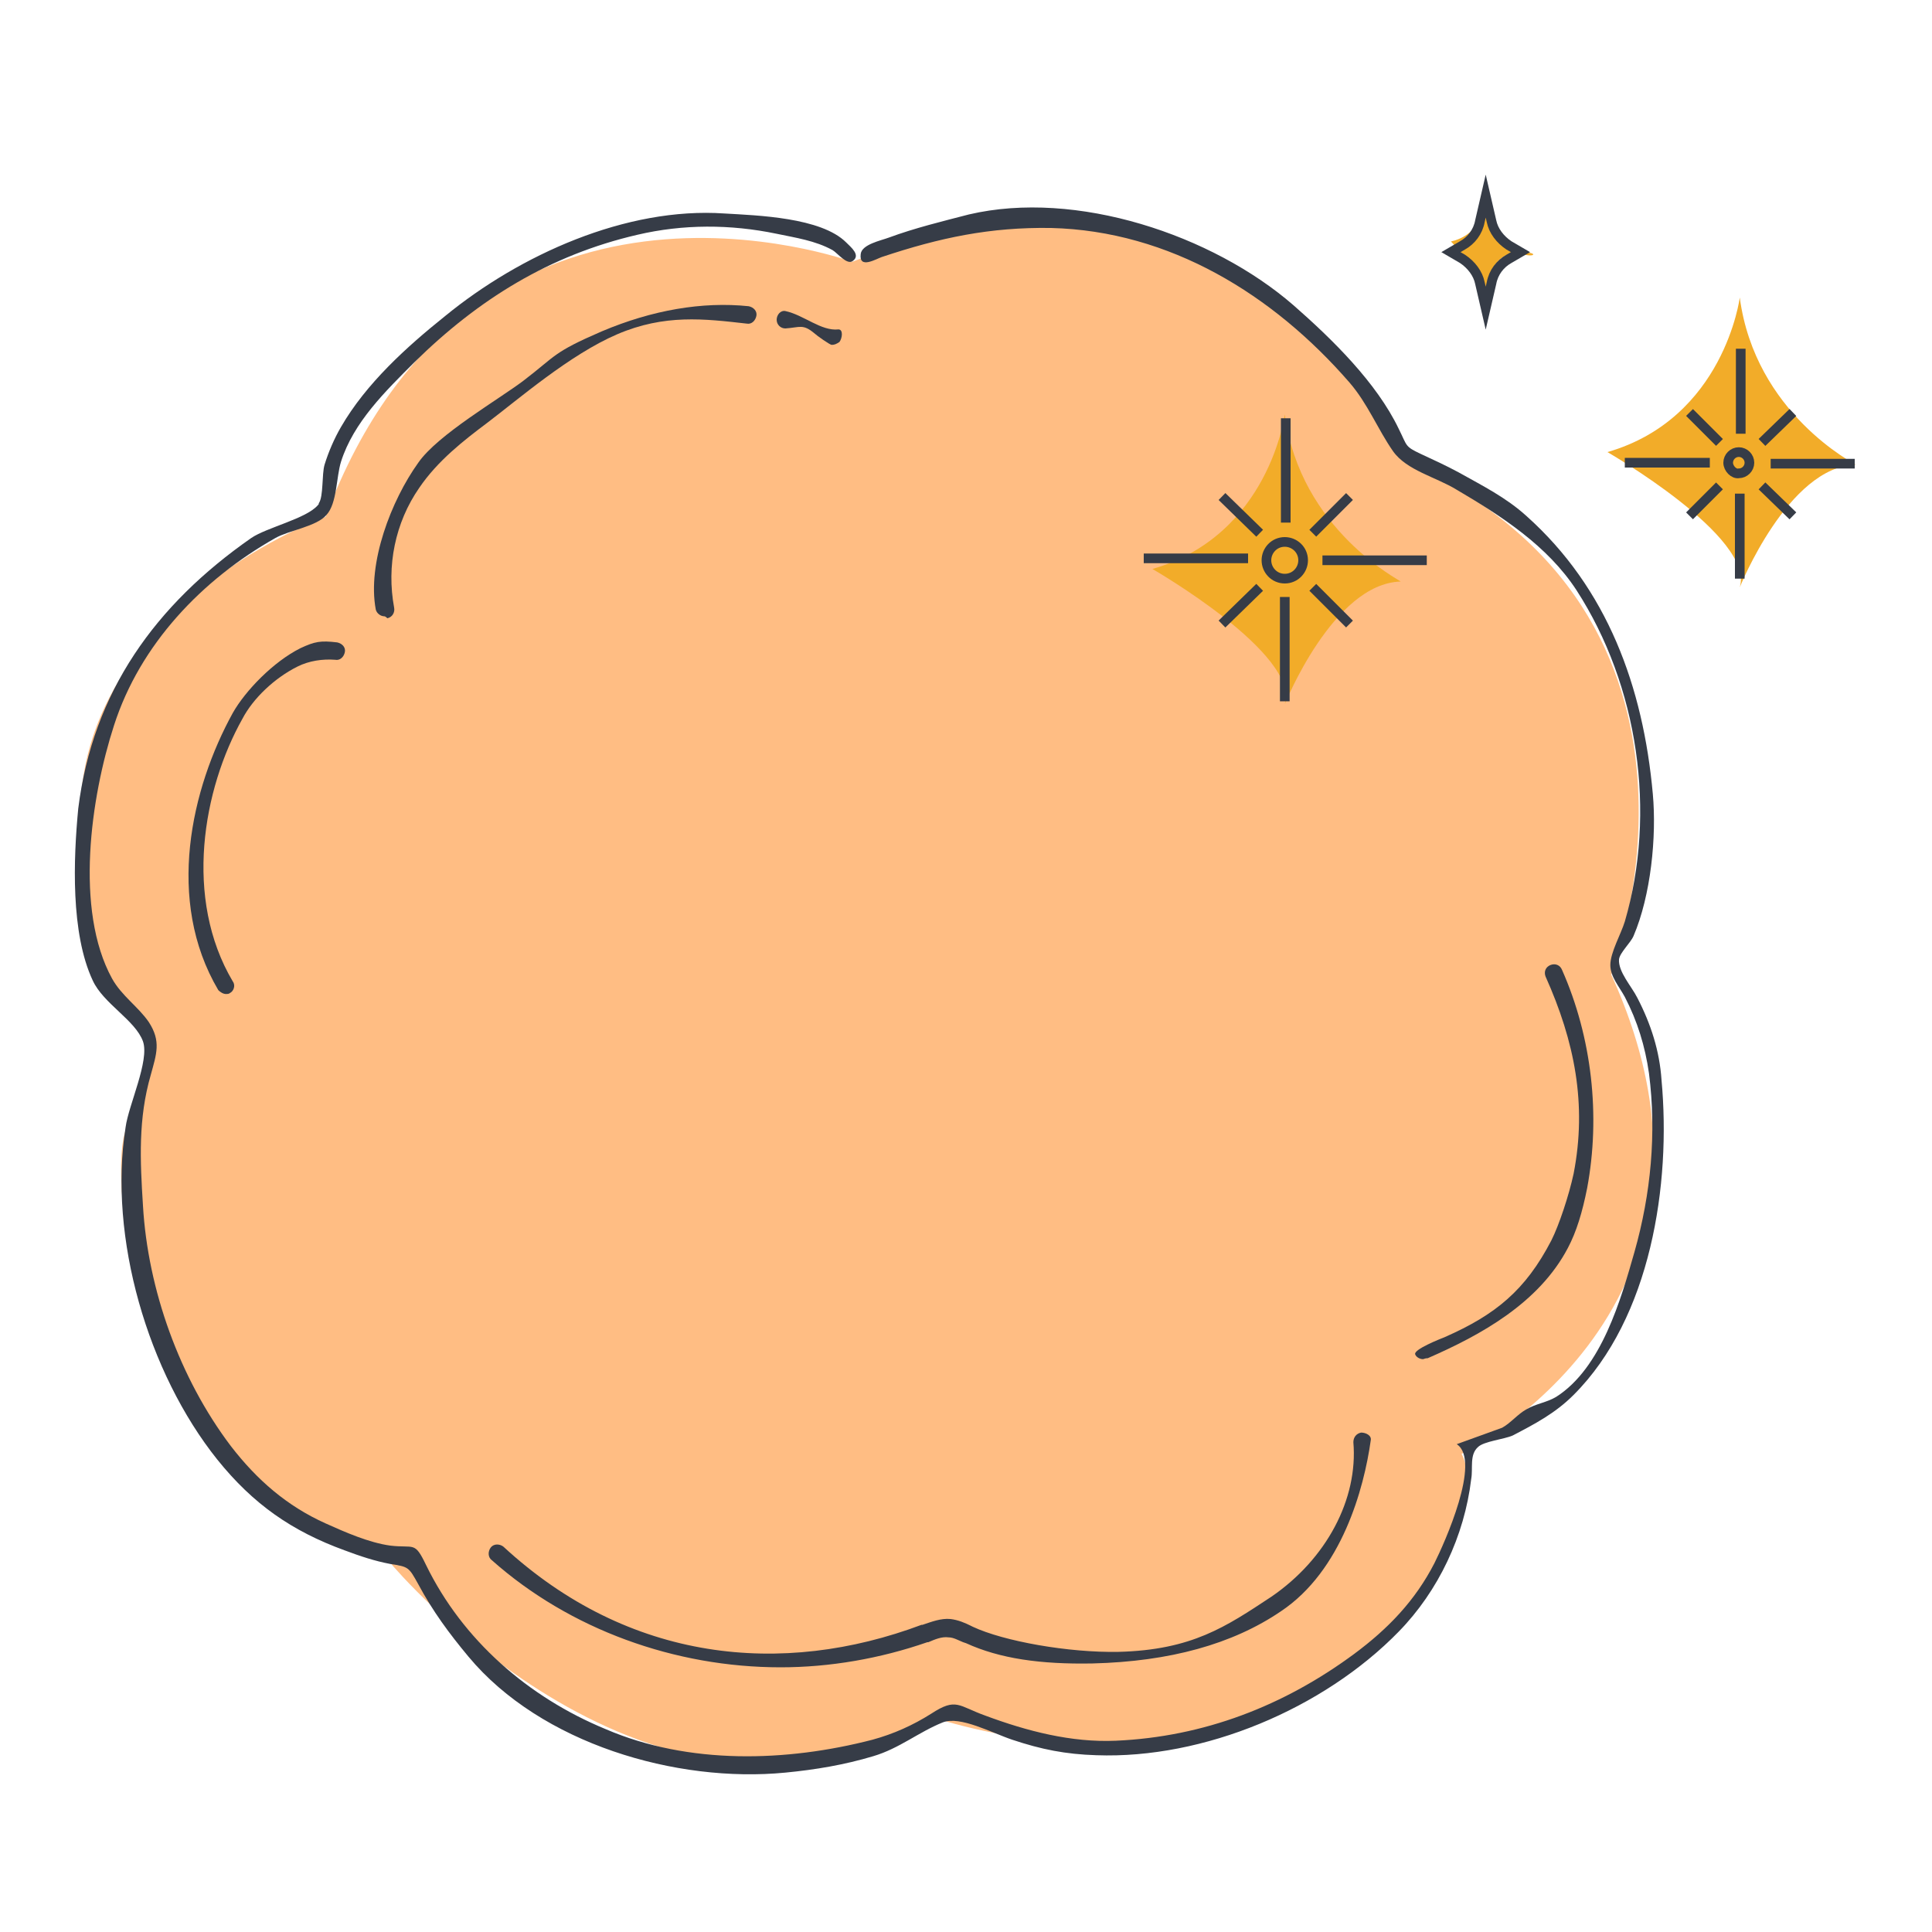 <?xml version="1.0" encoding="utf-8"?>
<!-- Generator: Adobe Illustrator 27.0.0, SVG Export Plug-In . SVG Version: 6.00 Build 0)  -->
<svg version="1.1" xmlns="http://www.w3.org/2000/svg" xmlns:xlink="http://www.w3.org/1999/xlink" x="0px" y="0px"
	 viewBox="0 0 200 200" style="enable-background:new 0 0 200 200;" xml:space="preserve">
<style type="text/css">
	.st0{fill:#FF894E;}
	.st1{fill:#BF0A0A;}
	.st2{fill:#F2AC29;}
	.st3{fill:none;stroke:#FFBD83;stroke-width:6;stroke-miterlimit:10;}
	.st4{fill:none;stroke:#FF5619;stroke-width:6;stroke-miterlimit:10;}
	.st5{fill:#FFBD83;}
	.st6{fill:#FFFFFF;}
	.st7{fill:#B01100;}
	.st8{fill:#FFDBC0;}
	.st9{fill:#363C47;}
	.st10{fill:#333333;}
	.st11{fill:#BE0A0A;}
	.st12{fill:none;stroke:#363C47;stroke-width:0.777;stroke-linecap:round;stroke-linejoin:round;stroke-miterlimit:10;}
	.st13{fill:none;stroke:#363C47;stroke-miterlimit:10;}
	.st14{fill:none;stroke:#CF9F66;stroke-width:0.777;stroke-linecap:round;stroke-linejoin:round;stroke-miterlimit:10;}
</style>
<g id="Layer_2">
</g>
<g id="Layer_1">
	<path class="st5" d="M88.2,27.1c0,0-39.2-14.4-54.5,26.4s0,0,0,0S9,62.4,8.3,83.8c-0.7,21.4,7,22.2,7,22.2s-0.2,6.7-2.2,10.8
		s0,36.7,27.4,45.1c27.4,8.4,0,0,0,0s27.4,32.7,55.8,15.8c0,0,26.8,9.3,43.3-5.1c16.5-14.3,11.7-22.1,11.7-22.1s31.1-15.2,15.5-49.6
		c0,0,14.4-37.2-21.7-53.3C145.2,47.6,132.6,10.6,88.2,27.1z"/>
	<path class="st2" d="M153.8,19c0,0,0.7,5-3.6,6c0,0,3.1,3,3.6,6.9c0,0-0.5-5.8,3.6-5.8C161.6,26.1,154.5,28.8,153.8,19z"/>
	<path class="st2" d="M180.1,30.8c0,0-1.6,12.5-13.7,16c0,0,15.3,8.8,13.7,14c0,0,5-12.5,12-12.7C192,48,181.7,42.8,180.1,30.8z"/>
	<path class="st2" d="M133,42.9c0,0-1.6,12.5-13.7,16c0,0,15.3,8.8,13.7,14c0,0,5-12.5,12-12.7C145,60.1,134.6,54.9,133,42.9z"/>
	<path class="st9" d="M155.5,147.8c0.9-0.5,1.6-1.4,2.5-1.9c1-0.6,2.1-0.7,3.1-1.3c4.7-3,6.7-10.1,8.1-15c1.7-6,2.3-12.3,1.5-18.5
		c-0.4-2.8-1.2-5.4-2.5-7.9c-0.6-1.1-1.5-2.1-1.5-3.3c0-1.3,1.1-3.2,1.5-4.5c3.3-11.3,1.4-24.4-5-34.3c-3-4.6-7.8-7.7-12.4-10.4
		c-2.1-1.3-5.2-2-6.6-4c-1.6-2.3-2.6-4.9-4.5-7.1c-7.9-9.1-18.6-15.7-30.9-16c-6.3-0.1-11.5,1-17.5,3c-0.6,0.2-2.4,1.3-2.2-0.3
		c0.1-1,2.1-1.4,2.9-1.7c2.7-1,5.6-1.7,8.3-2.4c11.1-2.6,25.2,2.1,33.6,9.4c4,3.5,8.6,8,10.9,12.8c0.9,1.8,0.6,1.8,2.3,2.6
		c1.3,0.6,2.6,1.2,3.9,1.9c2.5,1.4,4.9,2.6,7,4.5c8.4,7.5,12.1,17.7,13.1,28.8c0.4,4.4-0.2,10.5-2,14.7c-0.3,0.7-1.4,1.7-1.5,2.4
		c-0.1,1.3,1.3,2.8,1.9,4c1.4,2.7,2.3,5.5,2.5,8.5c1,10.8-1.1,24.6-9.1,32.6c-1.9,1.9-4,3-6.3,4.2c-0.9,0.4-3,0.6-3.6,1.2
		c-0.9,0.8-0.5,2.2-0.7,3.3c-0.7,5.9-3.4,11.6-7.5,15.8c-7.8,8-20.2,13.2-31.3,12.8c-3.2-0.1-5.7-0.6-8.7-1.6
		c-2.1-0.7-5.4-2.5-7.2-1.8c-2.5,1-4.5,2.7-7.2,3.5c-3,0.9-6,1.4-9.1,1.7c-11.3,1.1-25.3-3-32.8-12c-2-2.4-3.7-4.7-5.2-7.5
		c-1-1.8-1-1.8-2.9-2.1c-1.6-0.3-3.1-0.8-4.7-1.4c-5.5-2-9.5-4.8-13.2-9.4c-7.2-9-11.3-23-9.5-34.4c0.3-2.3,2.5-6.9,1.8-8.9
		c-0.8-2.2-4.1-3.9-5.2-6.3c-2.3-4.9-2-12.6-1.5-17.8C9.6,71.6,16.1,62.6,26,55.7c1.6-1.1,5.7-2,6.9-3.4c0.1-0.1,0.1-0.1,0.1-0.2
		c0.5-0.7,0.3-3,0.6-4c0.4-1.3,1-2.7,1.7-3.9c2.6-4.5,6.8-8.3,10.8-11.5c7.7-6.3,18.7-11.3,28.9-10.6c3.4,0.2,10,0.4,12.6,3
		c0.5,0.5,1.5,1.3,0.7,1.9c-0.6,0.5-1.6-0.8-2.1-1.1c-1.8-1-3.9-1.3-5.8-1.7c-4.8-1-9.7-1-14.4,0.1c-9.1,2.1-16.5,6.7-23.1,13.2
		c-3,3-6.3,6.2-7.6,10.3c-0.5,1.6-0.4,4.3-1.5,5.5c-1,1.2-3.9,1.6-5.3,2.4c-7.6,4.3-14,11-16.7,19.4c-2.4,7.4-4.1,19.1-0.2,26.2
		c1,1.8,2.7,2.9,3.8,4.5c1.3,2,0.8,3.3,0.2,5.5c-1.3,4.5-1.1,8.8-0.8,13.5c0.5,8.7,3.8,17.9,9.1,24.9c2.7,3.5,5.8,6.2,9.8,8
		c2,0.9,4.5,2,6.7,2.3c2.5,0.3,2.5-0.5,3.7,2c3.8,7.8,10.6,13.7,18.6,17c8.6,3.7,18.7,3.4,27.6,1.1c2.2-0.6,4.2-1.5,6.1-2.7
		c2.6-1.7,2.8-0.8,5.6,0.2c4.3,1.6,8.9,2.8,13.5,2.6c9.1-0.4,17.4-3.6,24.7-9c3.5-2.6,6.3-5.5,8.3-9.4c1-2,4.9-10.6,2.3-12.3"/>
	<path class="st9" d="M86.1,35.7c-0.2,0-1.6-1-1.8-1.2c-1.2-1-1.5-0.6-3-0.5c-0.5,0-0.9-0.4-0.9-0.9c0-0.5,0.4-1,0.9-0.9
		c1.9,0.4,3.7,2.1,5.5,1.9c0.5,0,0.4,0.9,0.1,1.3C86.6,35.6,86.4,35.7,86.1,35.7z"/>
	<path class="st9" d="M23.4,102.9c-0.3,0-0.6-0.2-0.8-0.4c-5.5-9.3-2.8-20.9,1.5-28.7c1.3-2.3,4.2-5.3,7-6.7
		c1.5-0.7,2.1-0.8,3.8-0.6c0.5,0.1,0.9,0.5,0.8,1c-0.1,0.5-0.5,0.9-1,0.8c-1.3-0.1-2.7,0.1-3.9,0.7c-2.4,1.2-4.6,3.3-5.7,5.4
		c-4.1,7.3-6.1,18.6-1,27.2c0.3,0.4,0.1,1-0.3,1.2C23.7,102.9,23.5,102.9,23.4,102.9z"/>
	<path class="st9" d="M39.8,63.8c-0.4,0-0.8-0.3-0.9-0.7c-0.9-4.8,1.6-11.3,4.4-15.2c2-2.9,8.4-6.6,10.9-8.5c3.4-2.6,3-2.9,8.1-5.1
		c5.2-2.2,10.4-3.1,15.2-2.6c0.5,0.1,0.9,0.5,0.8,1s-0.5,0.9-1,0.8c-4.4-0.5-8.5-1-13.4,1.1c-4.9,2.1-10.2,6.7-13.5,9.2
		c-2.4,1.8-5.1,3.9-7,6.7c-2.5,3.6-3.4,8.1-2.6,12.4c0.1,0.5-0.2,1-0.7,1.1C39.9,63.8,39.8,63.8,39.8,63.8z"/>
	<path class="st9" d="M80.8,172.6c-10.9,0-21.8-3.9-29.9-11.1c-0.4-0.3-0.4-0.9-0.1-1.3c0.3-0.4,0.9-0.4,1.3-0.1
		c13,12,28.9,13.5,43.3,8.1l0.1,0c0.9-0.3,1.9-0.7,2.9-0.6c0.8,0.1,1.5,0.4,2.1,0.7l0.2,0.1c3.2,1.5,9.9,2.7,15.1,2.6
		c7.6-0.2,11.1-2.6,15.8-5.7c5.7-3.9,9-10.1,8.5-16c0-0.5,0.3-0.9,0.8-1c0.5,0,1.1,0.3,1,0.8c-0.7,5-3,13.5-9.3,17.7
		c-5,3.4-11.5,5.2-19.5,5.4c-5.4,0.1-9.6-0.5-13.1-2.1l-0.3-0.1c-0.5-0.2-1-0.5-1.5-0.5c-0.7-0.1-1.4,0.2-2.1,0.5l-0.1,0
		C91.1,171.7,85.9,172.6,80.8,172.6z"/>
	<path class="st9" d="M147.3,140.7c-0.3,0-0.7-0.2-0.8-0.5c-0.2-0.5,2.6-1.6,3.1-1.8c5.2-2.3,8.3-4.8,11-10c0.8-1.6,1.8-4.6,2.3-6.9
		c1.4-7.2,0.1-13.7-2.9-20.4c-0.2-0.5,0-1,0.5-1.2c0.5-0.2,1,0,1.2,0.5c3.1,7,4,15.1,2.6,22.6c-0.5,2.5-1.1,4.5-2,6.2
		c-3,5.7-9,9-14.5,11.4C147.5,140.6,147.4,140.7,147.3,140.7z"/>
	<path class="st13" d="M153.8,20.3l0.6,2.6c0.2,1,0.9,1.9,1.8,2.5l1.2,0.7l-1.2,0.7c-0.9,0.5-1.6,1.4-1.8,2.5l-0.6,2.6l-0.6-2.6
		c-0.2-1-0.9-1.9-1.8-2.5l-1.2-0.7l1.2-0.7c0.9-0.5,1.6-1.4,1.8-2.5L153.8,20.3z"/>
	<g>
		<line class="st13" x1="133.1" y1="43.3" x2="133.1" y2="54.1"/>
		<line class="st13" x1="147.7" y1="58" x2="136.9" y2="58"/>
		<line class="st13" x1="133" y1="72.6" x2="133" y2="61.8"/>
		<line class="st13" x1="118.4" y1="57.8" x2="129.2" y2="57.8"/>
		<line class="st13" x1="139.7" y1="51.4" x2="135.9" y2="55.2"/>
		<line class="st13" x1="139.7" y1="64.6" x2="135.9" y2="60.8"/>
		<line class="st13" x1="126.5" y1="64.6" x2="130.4" y2="60.8"/>
		<line class="st13" x1="126.5" y1="51.4" x2="130.4" y2="55.2"/>
		<path class="st13" d="M131.1,58c0-1,0.8-1.9,1.9-1.9c1,0,1.9,0.8,1.9,1.9c0,1-0.8,1.9-1.9,1.9C131.9,59.9,131.1,59,131.1,58z"/>
	</g>
	<g>
		<line class="st13" x1="180.2" y1="36.1" x2="180.2" y2="44.9"/>
		<line class="st13" x1="192" y1="48" x2="183.3" y2="48"/>
		<line class="st13" x1="180.1" y1="59.9" x2="180.1" y2="51.1"/>
		<line class="st13" x1="168.2" y1="47.9" x2="177" y2="47.9"/>
		<line class="st13" x1="185.6" y1="42.7" x2="182.4" y2="45.8"/>
		<line class="st13" x1="185.6" y1="53.4" x2="182.4" y2="50.3"/>
		<line class="st13" x1="174.9" y1="53.4" x2="178" y2="50.3"/>
		<line class="st13" x1="174.9" y1="42.7" x2="178" y2="45.8"/>
		<path class="st13" d="M178.9,47.9c0-0.6,0.5-1.1,1.1-1.1c0.6,0,1.1,0.5,1.1,1.1c0,0.6-0.5,1.1-1.1,1.1
			C179.5,49.1,178.9,48.5,178.9,47.9z"/>
	</g>
</g>
</svg>
